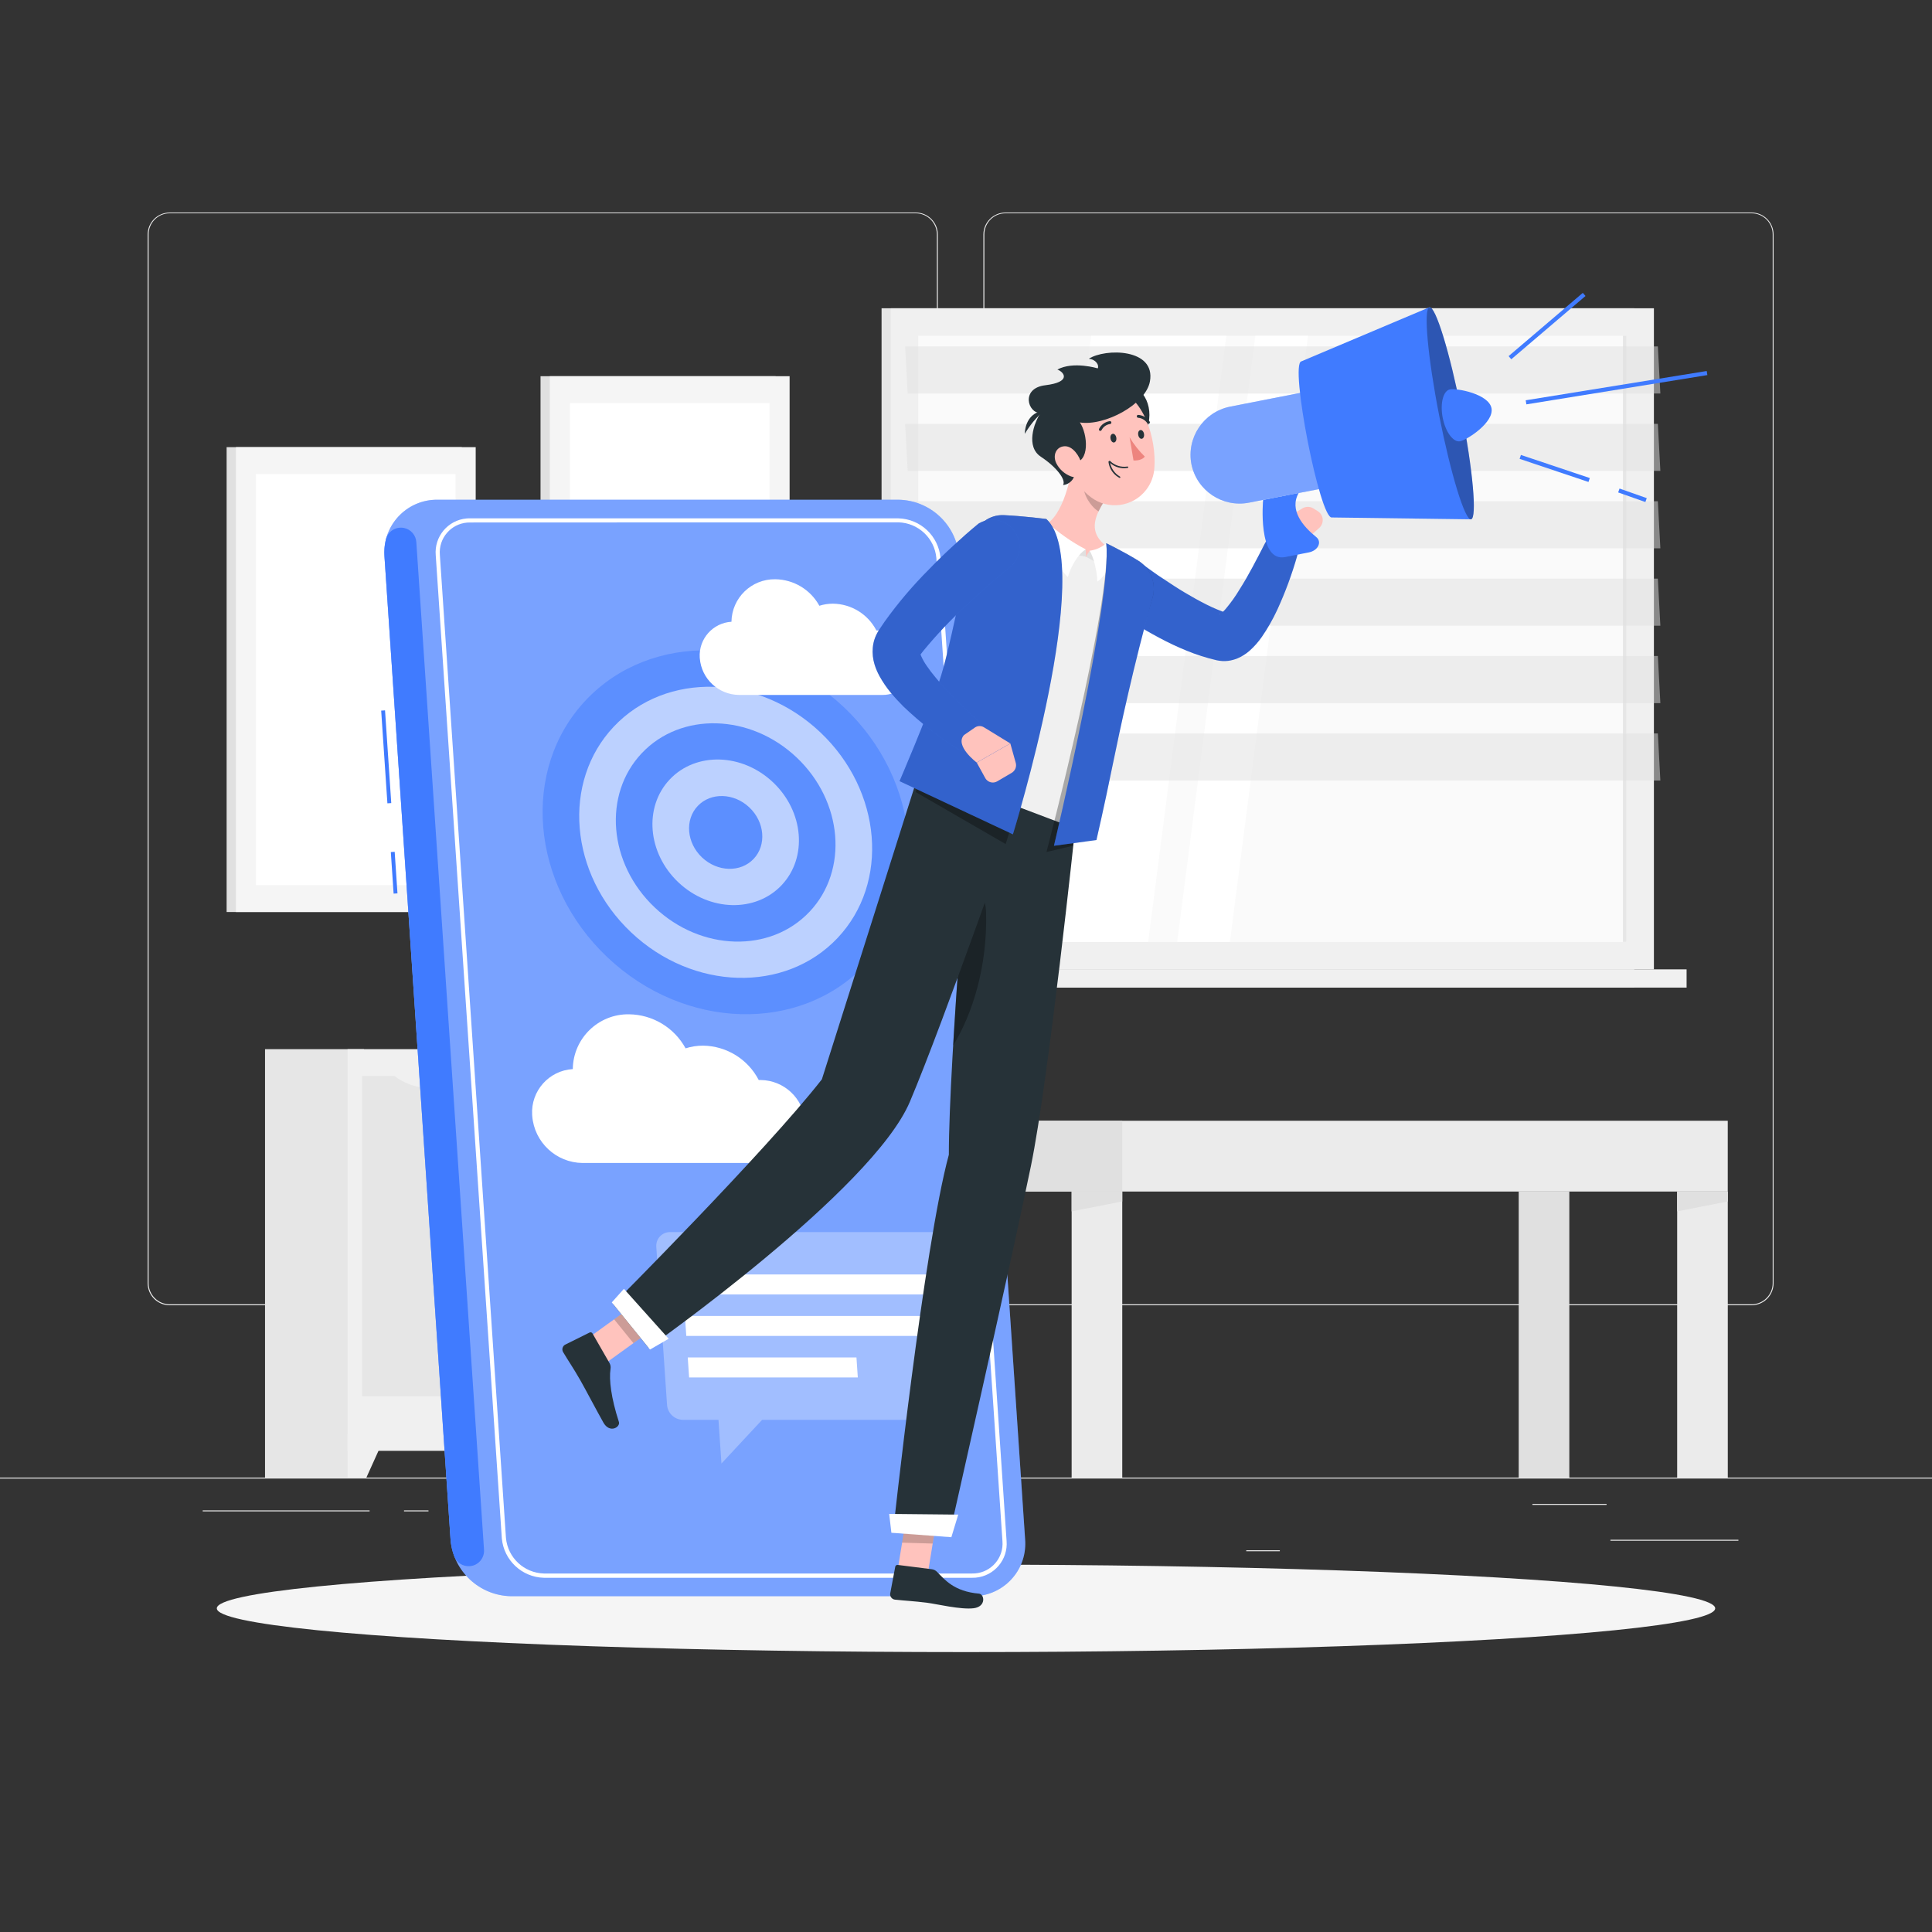 <?xml version="1.0" encoding="UTF-8"?>
<svg id="Layer_1" data-name="Layer 1" xmlns="http://www.w3.org/2000/svg" viewBox="0 0 500 500">
  <rect x="0" y="0" width="500" height="500" fill="#333333" stroke="none"/>
  <defs>
    <style>
      .cls-1 {
        fill: #263238;
      }

      .cls-2, .cls-3 {
        fill: #fff;
      }

      .cls-4 {
        fill: #f0f0f0;
      }

      .cls-5, .cls-3, .cls-6, .cls-7 {
        isolation: isolate;
      }

      .cls-5, .cls-8 {
        fill: #e0e0e0;
      }

      .cls-5, .cls-9 {
        opacity: .5;
      }

      .cls-3, .cls-6 {
        opacity: .3;
      }

      .cls-10 {
        fill: #407bff;
      }

      .cls-11 {
        fill: #ffb573;
      }

      .cls-7 {
        opacity: .2;
      }

      .cls-12 {
        fill: #ebebeb;
      }

      .cls-13 {
        fill: #f5f5f5;
      }

      .cls-14 {
        fill: #ed847e;
      }

      .cls-15 {
        fill: #fafafa;
      }

      .cls-16 {
        fill: #ffc3bd;
      }

      .cls-17 {
        fill: #e6e6e6;
      }
    </style>
  </defs>
  <g id="_Path_" data-name="&amp;lt;Path&amp;gt;">
    <rect class="cls-12" y="382.4" width="500" height=".25"/>
    <rect class="cls-12" x="416.78" y="398.49" width="33.12" height=".25"/>
    <rect class="cls-12" x="322.53" y="401.21" width="8.69" height=".25"/>
    <rect class="cls-12" x="396.59" y="389.21" width="19.19" height=".25"/>
    <rect class="cls-12" x="52.46" y="390.89" width="43.19" height=".25"/>
    <rect class="cls-12" x="104.56" y="390.89" width="6.33" height=".25"/>
    <rect class="cls-12" x="131.47" y="395.11" width="93.68" height=".25"/>
    <path class="cls-12" d="M237,337.8H43.91c-3.15,0-5.7-2.56-5.7-5.71V60.66c.03-3.13,2.57-5.65,5.7-5.66h193.09c3.15,0,5.71,2.56,5.71,5.71h0v271.38c0,3.15-2.56,5.71-5.71,5.71ZM43.91,55.2c-3.01,0-5.45,2.45-5.45,5.46v271.43c0,3.01,2.44,5.45,5.45,5.46h193.09c3.01,0,5.45-2.45,5.46-5.46V60.66c0-3.01-2.45-5.45-5.46-5.46H43.91Z"/>
    <path class="cls-12" d="M453.31,337.8h-193.1c-3.15,0-5.7-2.56-5.71-5.71V60.66c.03-3.13,2.58-5.65,5.71-5.66h193.1c3.13.01,5.66,2.53,5.69,5.66v271.43c0,3.15-2.54,5.7-5.69,5.71ZM260.21,55.2c-3.01,0-5.45,2.45-5.46,5.46v271.43c0,3.01,2.45,5.45,5.46,5.46h193.1c3.01,0,5.45-2.45,5.46-5.46V60.66c0-3.01-2.45-5.45-5.46-5.46h-193.1Z"/>
    <rect class="cls-17" x="228.15" y="79.78" width="194.79" height="171.1"/>
    <rect class="cls-4" x="230.53" y="79.78" width="197.5" height="171.1"/>
    <rect class="cls-17" x="228.15" y="250.87" width="194.79" height="4.72"/>
    <rect class="cls-4" x="238.99" y="250.87" width="197.5" height="4.72"/>
    <rect class="cls-15" x="237.64" y="86.89" width="183.27" height="156.88"/>
    <polygon class="cls-2" points="262.17 243.76 282.38 86.89 317.37 86.89 297.15 243.76 262.17 243.76"/>
    <polygon class="cls-2" points="304.66 243.76 324.88 86.89 338.52 86.89 318.3 243.76 304.66 243.76"/>
    <rect class="cls-17" x="420.02" y="86.88" width=".9" height="156.88"/>
    <polygon class="cls-5" points="429.7 101.84 234.91 101.84 234.26 89.65 429.05 89.65 429.7 101.84"/>
    <polygon class="cls-5" points="429.7 121.87 234.91 121.87 234.26 109.69 429.05 109.69 429.7 121.87"/>
    <polygon class="cls-5" points="429.7 141.9 234.91 141.9 234.26 129.72 429.05 129.72 429.7 141.9"/>
    <polygon class="cls-5" points="429.7 161.94 234.91 161.94 234.26 149.75 429.05 149.75 429.7 161.94"/>
    <polygon class="cls-5" points="429.7 181.97 234.91 181.97 234.26 169.78 429.05 169.78 429.7 181.97"/>
    <polygon class="cls-5" points="429.7 202 234.91 202 234.26 189.81 429.05 189.81 429.7 202"/>
    <rect class="cls-8" x="58.65" y="115.72" width="60.85" height="120.31"/>
    <rect class="cls-13" x="61.06" y="115.72" width="62.05" height="120.31"/>
    <rect class="cls-2" x="66.25" y="122.68" width="51.65" height="106.39"/>
    <rect class="cls-8" x="139.89" y="97.36" width="60.85" height="120.31"/>
    <rect class="cls-13" x="142.3" y="97.36" width="62.05" height="120.31"/>
    <rect class="cls-2" x="147.5" y="104.32" width="51.66" height="106.39"/>
    <rect class="cls-17" x="164.32" y="271.52" width="25.61" height="110.88"/>
    <polygon class="cls-4" points="185.07 382.4 189.93 382.4 189.93 371.11 179.97 371.11 185.07 382.4"/>
    <rect class="cls-17" x="68.59" y="271.52" width="25.61" height="110.88"/>
    <rect class="cls-4" x="89.95" y="271.52" width="99.98" height="103.95"/>
    <rect class="cls-17" x="141.57" y="278.43" width="44.58" height="82.92"/>
    <rect class="cls-17" x="93.72" y="278.43" width="44.58" height="82.92"/>
    <path class="cls-4" d="M120.43,281.6h-8.82c-3.7.04-7.29-1.24-10.13-3.6h29.08c-2.84,2.36-6.43,3.64-10.13,3.6Z"/>
    <path class="cls-4" d="M168.73,281.6h-8.82c-3.7.04-7.29-1.24-10.13-3.6h29.08c-2.84,2.36-6.43,3.64-10.13,3.6Z"/>
    <polygon class="cls-4" points="94.82 382.4 89.95 382.4 89.95 371.11 99.92 371.11 94.82 382.4"/>
    <path class="cls-17" d="M113.42,260.94s.76,10.58,29.91,10.58,29.91-10.58,29.91-10.58h-59.82Z"/>
    <rect class="cls-12" x="228.32" y="290.05" width="218.82" height="18.32"/>
    <rect class="cls-8" x="228.33" y="290.05" width="62.11" height="18.32"/>
    <rect class="cls-12" x="434.05" y="308.37" width="13.1" height="74.03"/>
    <polygon class="cls-8" points="434.05 313.5 447.15 310.94 447.15 308.37 434.05 308.37 434.05 313.5"/>
    <rect class="cls-8" x="228.32" y="308.37" width="13.1" height="74.03"/>
    <rect class="cls-12" x="277.34" y="308.37" width="13.1" height="74.03"/>
    <polygon class="cls-8" points="277.34 313.5 290.44 310.94 290.44 308.37 277.34 308.37 277.34 313.5"/>
    <rect class="cls-8" x="393.04" y="308.37" width="13.1" height="74.03"/>
  </g>
  <g id="_Path_-2" data-name="&amp;lt;Path&amp;gt;">
    <ellipse id="_Path_-3" data-name="&amp;lt;Path&amp;gt;" class="cls-13" cx="250" cy="416.24" rx="193.89" ry="11.32"/>
  </g>
  <g id="_Path_-4" data-name="&amp;lt;Path&amp;gt;">
    <path class="cls-10" d="M232.51,129.33h-119.29c-7.52-.08-13.68,5.96-13.76,13.48,0,.4,0,.79.04,1.19l17.1,254.4c.67,8.21,7.46,14.57,15.7,14.7h119.29c7.51.09,13.67-5.93,13.75-13.44,0-.42,0-.84-.04-1.26l-17.1-254.4c-.68-8.2-7.47-14.54-15.69-14.67Z"/>
    <path class="cls-3" d="M232.51,129.33h-119.29c-7.52-.08-13.68,5.96-13.76,13.48,0,.4,0,.79.04,1.19l17.1,254.4c.67,8.21,7.46,14.57,15.7,14.7h119.29c7.51.09,13.67-5.93,13.75-13.44,0-.42,0-.84-.04-1.26l-17.1-254.4c-.68-8.2-7.47-14.54-15.69-14.67Z"/>
    <rect class="cls-10" x="99.45" y="183.85" width="1" height="24.05" transform="translate(-12.89 7.13) rotate(-3.84)"/>
    <rect class="cls-10" x="101.51" y="220.47" width="1" height="10.78" transform="translate(-14.94 7.36) rotate(-3.85)"/>
    <path class="cls-10" d="M125.26,401c.18,2.2-1.45,4.14-3.65,4.32-1.82.15-3.5-.94-4.11-2.66-.5-1.35-.8-2.77-.9-4.21l-17.1-254.45c-.1-1.43.01-2.87.34-4.27.46-2.16,2.58-3.54,4.74-3.09,1.79.38,3.09,1.91,3.17,3.74l17.51,260.62Z"/>
    <path class="cls-2" d="M251.59,408.33h-110.83c-5.7-.15-10.38-4.55-10.89-10.22l-17.1-254.39c-.43-4.84,3.14-9.11,7.97-9.54.31-.03.62-.04.94-.03h110.83c5.69.15,10.37,4.54,10.89,10.21l17.1,254.4c.42,4.85-3.17,9.12-8.02,9.54-.3.03-.6.04-.89.03h0ZM121.68,135.22c-4.27-.08-7.79,3.32-7.87,7.59,0,.28,0,.56.03.84l17.1,254.35c.46,5.12,4.68,9.08,9.82,9.22h110.83c4.27.08,7.79-3.32,7.87-7.59,0-.28,0-.56-.03-.84l-17.1-254.39c-.46-5.12-4.68-9.08-9.82-9.22l-110.83.04Z"/>
    <g class="cls-9">
      <ellipse class="cls-10" cx="187.81" cy="215.39" rx="44.54" ry="49.79" transform="translate(-97.73 203.86) rotate(-46.6)"/>
      <ellipse class="cls-2" cx="187.81" cy="215.4" rx="35.63" ry="39.83" transform="translate(-97.74 203.86) rotate(-46.6)"/>
      <ellipse class="cls-10" cx="187.81" cy="215.44" rx="26.72" ry="29.87" transform="translate(-97.77 203.82) rotate(-46.59)"/>
      <ellipse class="cls-2" cx="187.81" cy="215.4" rx="17.82" ry="19.92" transform="translate(-97.74 203.86) rotate(-46.6)"/>
      <ellipse class="cls-10" cx="187.81" cy="215.43" rx="8.91" ry="9.96" transform="translate(-97.76 203.82) rotate(-46.59)"/>
    </g>
    <path class="cls-2" d="M196.89,279.51h-.53c-2.8-5.4-8.34-8.82-14.42-8.9-1.53,0-3.05.23-4.51.7-2.93-5.37-8.53-8.74-14.64-8.81-7.92-.12-14.43,6.21-14.55,14.13,0,.02,0,.03,0,.05-6.17.36-10.89,5.67-10.52,11.84,0,.1.01.19.02.29.54,6.81,6.17,12.08,13,12.17h47.62c5.48.06,9.97-4.33,10.03-9.8,0-.32,0-.63-.03-.95-.49-6-5.46-10.64-11.47-10.72Z"/>
    <path class="cls-2" d="M227.22,163.16h-.41c-2.18-4.21-6.5-6.87-11.24-6.93-1.19,0-2.38.18-3.52.54-2.29-4.18-6.65-6.8-11.41-6.86-6.17-.09-11.24,4.83-11.34,11-4.82.29-8.49,4.43-8.21,9.24,0,.07,0,.14.02.22.42,5.3,4.81,9.41,10.13,9.48h37.12c4.27.06,7.78-3.35,7.84-7.62,0-.25,0-.51-.03-.76-.41-4.66-4.28-8.25-8.95-8.31Z"/>
    <path class="cls-3" d="M242,318.86h-68.56c-1.97-.02-3.58,1.55-3.6,3.52,0,.11,0,.22.01.33l2.78,40.89c.17,2.15,1.95,3.83,4.11,3.85h9.2l.77,11.31,10.53-11.31h48c1.96.03,3.57-1.54,3.6-3.5,0-.12,0-.24-.01-.35l-2.77-40.89c-.17-2.13-1.92-3.79-4.06-3.85Z"/>
    <polygon class="cls-2" points="241.47 345.74 177.61 345.74 177.26 340.57 241.13 340.57 241.47 345.74"/>
    <polygon class="cls-2" points="222 356.48 178.34 356.48 177.99 351.31 221.65 351.31 222 356.48"/>
    <polygon class="cls-2" points="240.75 335 176.88 335 176.53 329.83 240.4 329.83 240.75 335"/>
  </g>
  <g id="_Path_-5" data-name="&amp;lt;Path&amp;gt;">
    <path class="cls-10" d="M295.64,146l2.63,1.89c.91.67,1.83,1.3,2.76,1.89,1.85,1.23,3.71,2.46,5.59,3.58s3.78,2.18,5.66,3.12c1.76.89,3.59,1.65,5.46,2.27-.42-.1-.85-.12-1.27-.06-.25.03-.5.1-.73.21-.29.15-.2.16-.05.07.58-.4,1.1-.88,1.55-1.42,1.32-1.57,2.51-3.24,3.56-5,1.17-1.84,2.29-3.79,3.36-5.79s2.14-4.05,3.13-6l.07-.13c1.13-2.22,3.83-3.1,6.05-1.97,1.92.98,2.88,3.17,2.29,5.24-1.36,4.76-3.08,9.42-5.15,13.92-1.12,2.42-2.44,4.75-3.95,6.95-.94,1.37-2.05,2.61-3.29,3.71-.91.79-1.94,1.43-3.05,1.9-.78.32-1.6.54-2.44.65-1,.11-2.02.06-3-.17-2.67-.62-5.29-1.46-7.82-2.51-2.37-.96-4.69-2.06-6.94-3.27-2.22-1.18-4.38-2.42-6.49-3.73-1.05-.66-2.09-1.33-3.12-2s-2-1.37-3.13-2.19c-2.84-2.62-3.02-7.05-.4-9.89,2.2-2.39,5.76-2.95,8.59-1.35l.13.08Z"/>
    <path class="cls-7" d="M295.64,146l2.63,1.89c.91.67,1.83,1.3,2.76,1.89,1.85,1.23,3.71,2.46,5.59,3.58s3.78,2.18,5.66,3.12c1.76.89,3.59,1.65,5.46,2.27-.42-.1-.85-.12-1.27-.06-.25.03-.5.1-.73.21-.29.15-.2.16-.05.07.58-.4,1.1-.88,1.55-1.42,1.32-1.57,2.51-3.24,3.56-5,1.17-1.84,2.29-3.79,3.36-5.79s2.14-4.05,3.13-6l.07-.13c1.13-2.22,3.83-3.1,6.05-1.97,1.92.98,2.88,3.17,2.29,5.24-1.36,4.76-3.08,9.42-5.15,13.92-1.12,2.42-2.44,4.75-3.95,6.95-.94,1.37-2.05,2.61-3.29,3.71-.91.79-1.94,1.43-3.05,1.9-.78.32-1.6.54-2.44.65-1,.11-2.02.06-3-.17-2.67-.62-5.29-1.46-7.82-2.51-2.37-.96-4.69-2.06-6.94-3.27-2.22-1.18-4.38-2.42-6.49-3.73-1.05-.66-2.09-1.33-3.12-2s-2-1.37-3.13-2.19c-2.84-2.62-3.02-7.05-.4-9.89,2.2-2.39,5.76-2.95,8.59-1.35l.13.08Z"/>
    <path class="cls-11" d="M329.81,138.89l2.71-4.58,5.2,5.61c-.75,1.63-2.11,2.9-3.78,3.55-.76.26-1.6.15-2.27-.3l-1-.64c-1.21-.79-1.59-2.39-.86-3.64Z"/>
    <path class="cls-16" d="M339.89,131.58l1.15.71c1.28.79,1.67,2.47.88,3.74-.14.23-.31.43-.51.61l-3.69,3.28-5.2-5.61,4.53-2.74c.87-.53,1.97-.53,2.84,0Z"/>
    <polygon class="cls-16" points="232.02 408.12 239.94 408.35 242.92 390.01 235.01 389.78 232.02 408.12"/>
    <path class="cls-1" d="M241.19,406.12l-8.85-1.12c-.31-.05-.6.16-.65.47l-1.31,6.94c-.1.76.44,1.47,1.2,1.57,3.09.34,4.58.34,8.47.83,2.39.31,8.62,1.81,11.93,1.4s2.81-3.66,1.37-3.78c-6.45-.56-8.87-3.63-10.87-5.66-.35-.35-.8-.58-1.29-.65Z"/>
    <polygon class="cls-7" points="235 389.79 242.92 390.02 241.38 399.47 233.46 399.24 235 389.79"/>
    <path class="cls-1" d="M278.29,214s-6.91,65.59-11.51,87.87c-5,24.4-21.17,95.78-21.17,95.78l-14.49-1.07s7.94-73.84,14.44-97.74c0-24.82,6-94.38,6-94.38l26.73,9.54Z"/>
    <path class="cls-6" d="M255.2,236.17c-.13-5.13-2.91-6.78-5.65-6.72-1,12.34-2.07,27.47-2.88,41.12,4.86-7.88,8.89-20.15,8.53-34.4Z"/>
    <polygon class="cls-2" points="230.69 396.68 246.21 397.83 247.99 391.98 230.12 391.8 230.69 396.68"/>
    <polygon class="cls-16" points="151.71 346.65 156.7 352.82 171.63 342.05 166.63 335.89 151.71 346.65"/>
    <path class="cls-1" d="M157.78,352.83l-4.44-7.73c-.15-.27-.48-.38-.76-.24l-6.33,3.14c-.67.38-.91,1.23-.53,1.9,1.59,2.67,2.49,3.86,4.44,7.26,1.2,2.09,4.36,8.1,6,11s4.47,1.17,4-.2c-2-6.16-2.57-10.87-2.16-13.68.09-.49.01-1.01-.22-1.45Z"/>
    <polygon class="cls-7" points="166.63 335.89 171.63 342.06 163.93 347.6 158.93 341.44 166.63 335.89"/>
    <path class="cls-1" d="M263.84,208.36s-19.49,55.78-28.35,76.74c-9.69,22.95-67.64,63.71-67.64,63.71l-9.15-11.29s39.38-39.47,54-58.19c8.1-25.49,25.39-80.18,25.39-80.18l25.75,9.21Z"/>
    <polygon class="cls-2" points="158.33 337.06 168.22 349.26 173.05 346.47 161.47 333.55 158.33 337.06"/>
    <path class="cls-4" d="M278.21,214.38l-40.16-15.23c1-3.67,6.25-14.45,10.92-29.46,3.53-11.09,6.1-22.47,7.68-34h0c.17-1.37,1.41-2.34,2.77-2.17.05,0,.09.01.14.02.75.13,1.64.3,2.62.49,2.53.51,5.69,1.23,8.7,2.15,5.78,1.69,11.45,3.72,17,6.06,1.86.84,3.66,1.78,5.41,2.83,1.04.59,2,1.31,2.87,2.13.63.51,1.03,1.25,1.11,2.06,0,5.74-5.75,27.98-19.06,65.12Z"/>
    <path class="cls-16" d="M287.08,141.87c-4.52-2.94-4.3-6.3-2.77-9.54.38-.8.81-1.58,1.29-2.33l-4.35-7.35-3.2-5.39c-.7,5.92-2.84,16.4-7.84,18.72,2.73,3.86,6.64,6.73,11.13,8.2,7.38,2.3,5.74-2.31,5.74-2.31Z"/>
    <polygon class="cls-8" points="281.06 144.06 280.99 142.18 275.99 143.16 281.06 144.06"/>
    <polygon class="cls-8" points="281.06 144.06 281.99 142.53 285.22 146.46 281.06 144.06"/>
    <path class="cls-2" d="M270.89,135.08c3.04,2.8,6.44,5.19,10.1,7.1-2,1.23-3.9,4.47-4.62,7.15-1.62-1.13-8.1-11.79-9-14.72l3.52.47Z"/>
    <path class="cls-2" d="M286.14,140.73c-1.18.99-2.63,1.61-4.16,1.8,1.07,1.57,2,5.64,2,8,1.87-1.22,4.76-5.48,5.22-7.41l-3.06-2.39Z"/>
    <path class="cls-6" d="M286.3,140.59s4.37,2.1,8.23,4.48c3.25,2,4.78,5.91,3.76,9.59-4.77,16.86-11.21,33.23-13.88,42.34-2.83,9.71-6.77,21.89-6.77,21.89l-6.81,1.61s17.07-65.29,15.47-79.91Z"/>
    <path class="cls-6" d="M270.79,134.32s-5.87-.77-11-1c-3.71-.17-7.02,2.29-7.94,5.89-2.6,10.28-4.52,29.94-7.15,37.59-3.27,9.56-7.7,28.2-7.7,28.2l23.26,13.44s23.5-72.19,10.53-84.12Z"/>
    <path class="cls-10" d="M270.79,134.32s-5.87-.77-11-1c-3.71-.17-7.02,2.29-7.94,5.89-2.6,10.28-6.14,29.48-8.78,37.14-3.29,9.56-10.27,25.81-10.27,25.81l29.34,13.76s21.62-69.67,8.65-81.6Z"/>
    <path class="cls-7" d="M270.79,134.32s-5.87-.77-11-1c-3.71-.17-7.02,2.29-7.94,5.89-2.6,10.28-6.14,29.48-8.78,37.14-3.29,9.56-10.27,25.81-10.27,25.81l29.34,13.76s21.62-69.67,8.65-81.6Z"/>
    <path class="cls-10" d="M286.3,140.59s4.37,2.1,8.23,4.48c3.25,2,4.78,5.91,3.76,9.59-4.77,16.86-8.54,34.53-10.44,43.83-2,9.9-4.09,18.91-4.09,18.91l-11,1.49s15.14-63.68,13.54-78.3Z"/>
    <path class="cls-7" d="M286.3,140.59s4.37,2.1,8.23,4.48c3.25,2,4.78,5.91,3.76,9.59-4.77,16.86-8.54,34.53-10.44,43.83-2,9.9-4.09,18.91-4.09,18.91l-11,1.49s15.14-63.68,13.54-78.3Z"/>
    <path class="cls-7" d="M285.6,130c-.48.76-.91,1.55-1.29,2.36-2.14-1.29-4.34-4.85-3.82-7.32.16-.82.42-1.62.76-2.39l4.35,7.35Z"/>
    <path class="cls-1" d="M291.77,99.68c5.32.69,7.27,7.87,4.33,12.61-4.82-6.99-4.33-12.61-4.33-12.61Z"/>
    <path class="cls-16" d="M275.21,112.92c1.8,7.69,2.45,12.27,7.06,15.72,4.5,3.45,10.94,2.6,14.38-1.9,1.27-1.65,2-3.66,2.11-5.74.5-7.19-2.52-18.56-10.67-20.62-5.52-1.56-11.25,1.65-12.81,7.17-.49,1.75-.52,3.6-.07,5.37Z"/>
    <path class="cls-1" d="M277.58,119.77c4.63.13,3.91-7.54,1.89-10.44,6.42,1,17.06-4.67,18.13-10.61,1.55-8.61-11.58-8.61-15.83-5.87,1.83.13,2.76,1.68,2.32,2.48,0,0-6.34-1.92-10.44.31,1.79.66,3.69,3.24-3.12,4.06-6.48.78-4.52,7.3-1.25,7.18-1.74,2.67-3.83,8.74.09,11.32s6.6,5.94,5.75,7.32c1.37-.05,4.28-1.7,2.46-5.75Z"/>
    <path class="cls-1" d="M270.21,106.28c-3.1.3-4.88,2.72-5,6,1.33-2.26,3.02-4.29,5-6Z"/>
    <path class="cls-16" d="M273.36,119.87c.79,1.58,2.15,2.8,3.8,3.42,2.17.79,3.31-1.13,2.75-3.27-.51-1.94-2.25-4.67-4.45-4.53s-3.06,2.42-2.1,4.38Z"/>
    <path class="cls-1" d="M287.4,113.51c.1.63.53,1.09.94,1s.66-.61.56-1.24-.53-1.1-.95-1-.66.61-.55,1.24Z"/>
    <path class="cls-1" d="M294.57,112.55c.1.63.52,1.09.94,1s.66-.61.56-1.25-.53-1.09-.95-1-.66.61-.55,1.25Z"/>
    <path class="cls-14" d="M292.34,113.17c1.09,1.83,2.41,3.51,3.94,5-.94,1.19-2.93,1-2.93,1l-1.01-6Z"/>
    <path class="cls-1" d="M291.05,121.18c-1.49.04-2.94-.53-4-1.59-.07-.07-.07-.19,0-.26.07-.07.19-.08.27,0,0,0,0,0,0,0,1.17,1.14,2.81,1.66,4.43,1.41.1-.03.21.02.24.12.03.1-.02.21-.12.24-.02,0-.05.01-.07,0-.25.04-.5.07-.75.07Z"/>
    <path class="cls-1" d="M289.05,123.26c-1.21-.89-2-2.24-2.18-3.73,0-.1.07-.19.17-.2.1-.01.19.06.2.16,0,0,0,0,0,.01.24,1.62,1.2,3.04,2.62,3.85.09.05.12.16.07.24,0,0,0,0,0,0-.05.09-.17.12-.26.07,0,0,0,0,0,0-.21-.13-.42-.26-.62-.41Z"/>
    <path class="cls-1" d="M284.79,111.5c-.06.01-.12.01-.18,0-.18-.09-.26-.31-.17-.5,0,0,0,0,0-.01.54-1.09,1.58-1.84,2.78-2,.2-.02.38.13.4.34,0,0,0,0,0,.01.02.2-.13.38-.34.4,0,0,0,0-.01,0-.93.13-1.74.71-2.17,1.55-.06.13-.18.21-.32.21Z"/>
    <path class="cls-1" d="M297.23,109.68c-.12,0-.24-.06-.31-.16-.54-.81-1.43-1.33-2.4-1.4-.21-.03-.35-.23-.31-.44.03-.16.15-.29.31-.31h0c1.22.07,2.33.71,3,1.72.12.17.08.4-.08.52,0,0,0,0,0,0-.06.04-.13.07-.2.07Z"/>
    <path class="cls-10" d="M261.94,146.26c-2,1.63-4.11,3.44-6.12,5.21s-4.06,3.59-6,5.45c-3.86,3.57-7.47,7.4-10.82,11.46l-1.14,1.48-.14.19s.06-.09.08-.14c.06-.11.11-.23.15-.35.08-.2.12-.41.12-.63,0-.34-.06-.34,0-.18.04.31.13.61.26.89.4.94.91,1.84,1.5,2.68.69,1.01,1.43,1.99,2.22,2.92,1.61,2,3.41,3.91,5.3,5.8s3.89,3.8,5.8,5.55l.13.11c1.84,1.66,2,4.5.34,6.34-1.48,1.65-3.95,1.97-5.81.75-5.02-3.18-9.71-6.85-14-10.95-1.09-1.09-2.16-2.23-3.21-3.49-1.14-1.37-2.14-2.84-3-4.39-.52-.96-.95-1.96-1.27-3-.43-1.4-.59-2.87-.46-4.33.08-.91.29-1.81.62-2.67.17-.44.38-.87.61-1.29l.36-.59.16-.24,1.3-1.93c3.47-4.84,7.32-9.38,11.53-13.59,2-2.08,4.1-4.11,6.23-6.07s4.24-3.85,6.59-5.77c3.33-1.97,7.62-.87,9.59,2.46,1.57,2.65,1.22,6.02-.86,8.29l-.06.03Z"/>
    <path class="cls-7" d="M261.94,146.26c-2,1.63-4.11,3.44-6.12,5.21s-4.06,3.59-6,5.45c-3.86,3.57-7.47,7.4-10.82,11.46l-1.14,1.48-.14.19s.06-.09.08-.14c.06-.11.11-.23.15-.35.08-.2.12-.41.12-.63,0-.34-.06-.34,0-.18.04.31.13.61.26.89.4.94.91,1.84,1.5,2.68.69,1.01,1.43,1.99,2.22,2.92,1.61,2,3.41,3.91,5.3,5.8s3.89,3.8,5.8,5.55l.13.11c1.84,1.66,2,4.5.34,6.34-1.48,1.65-3.95,1.97-5.81.75-5.02-3.18-9.71-6.85-14-10.95-1.09-1.09-2.16-2.23-3.21-3.49-1.14-1.37-2.14-2.84-3-4.39-.52-.96-.95-1.96-1.27-3-.43-1.4-.59-2.87-.46-4.33.08-.91.29-1.81.62-2.67.17-.44.38-.87.61-1.29l.36-.59.16-.24,1.3-1.93c3.47-4.84,7.32-9.38,11.53-13.59,2-2.08,4.1-4.11,6.23-6.07s4.24-3.85,6.59-5.77c3.33-1.97,7.62-.87,9.59,2.46,1.57,2.65,1.22,6.02-.86,8.29l-.06.03Z"/>
    <path class="cls-16" d="M254.67,188.24l6.8,4.16-8.69,4.95s-5.78-4.32-3.31-7.11l2.9-2c.7-.45,1.6-.45,2.3,0Z"/>
    <path class="cls-16" d="M261.84,200l-3.74,2.2c-1.07.64-2.45.29-3.09-.78-.01-.02-.02-.04-.03-.06l-2.2-4,8.69-4.95,1.4,5c.29,1-.14,2.06-1.03,2.59Z"/>
  </g>
  <g id="_Path_-6" data-name="&amp;lt;Path&amp;gt;">
    <path class="cls-10" d="M326.89,129.38l9.21-1.81c-2.53,4.46,1.19,8.73,4.53,11.41,1.59,1.28.47,3.57-2,4l-6,1.18c-7.24,1.46-5.74-14.78-5.74-14.78Z"/>
    <path class="cls-10" d="M323.23,130.09l21.12-4.09c6.87-1.37,11.33-8.03,10-14.9h0c-1.38-6.86-8.03-11.32-14.9-10l-21.11,4.14c-6.86,1.38-11.32,8.04-10,14.91h0c1.4,6.83,8.04,11.27,14.89,9.94Z"/>
    <path class="cls-3" d="M323.23,130.09l21.12-4.09c6.87-1.37,11.33-8.03,10-14.9h0c-1.38-6.86-8.03-11.32-14.9-10l-21.11,4.14c-6.86,1.38-11.32,8.04-10,14.91h0c1.4,6.83,8.04,11.27,14.89,9.94Z"/>
    <path class="cls-10" d="M380.71,134.4l-36-.48c-3.12.61-11-39.79-7.92-40.4l33.14-14,10.78,54.88Z"/>
    <path class="cls-10" d="M372.45,107.51c3,15.16,6.67,27.2,8.26,26.89s.47-12.86-2.51-28-6.67-27.2-8.26-26.89-.46,12.83,2.51,28Z"/>
    <path class="cls-6" d="M372.45,107.51c3,15.16,6.67,27.2,8.26,26.89s.47-12.86-2.51-28-6.67-27.2-8.26-26.89-.46,12.83,2.51,28Z"/>
    <path class="cls-10" d="M386,105.64c-.73-3.71-9-5.22-10.75-4.87s-2.6,3.63-1.88,7.34,2.75,6.43,4.51,6.09,8.82-4.86,8.12-8.56Z"/>
    <rect class="cls-10" x="394.63" y="99.8" width="47.45" height="1.07" transform="translate(-10.65 68.1) rotate(-9.19)"/>
    <rect class="cls-10" x="387.76" y="83.85" width="25.24" height="1.07" transform="translate(40.95 279.93) rotate(-40.45)"/>
    <rect class="cls-10" x="421.95" y="124.44" width="1.07" height="7.47" transform="translate(161 483.92) rotate(-70.56)"/>
    <rect class="cls-10" x="401.83" y="111.83" width="1.07" height="18.8" transform="translate(159.48 464.17) rotate(-71.46)"/>
  </g>
</svg>